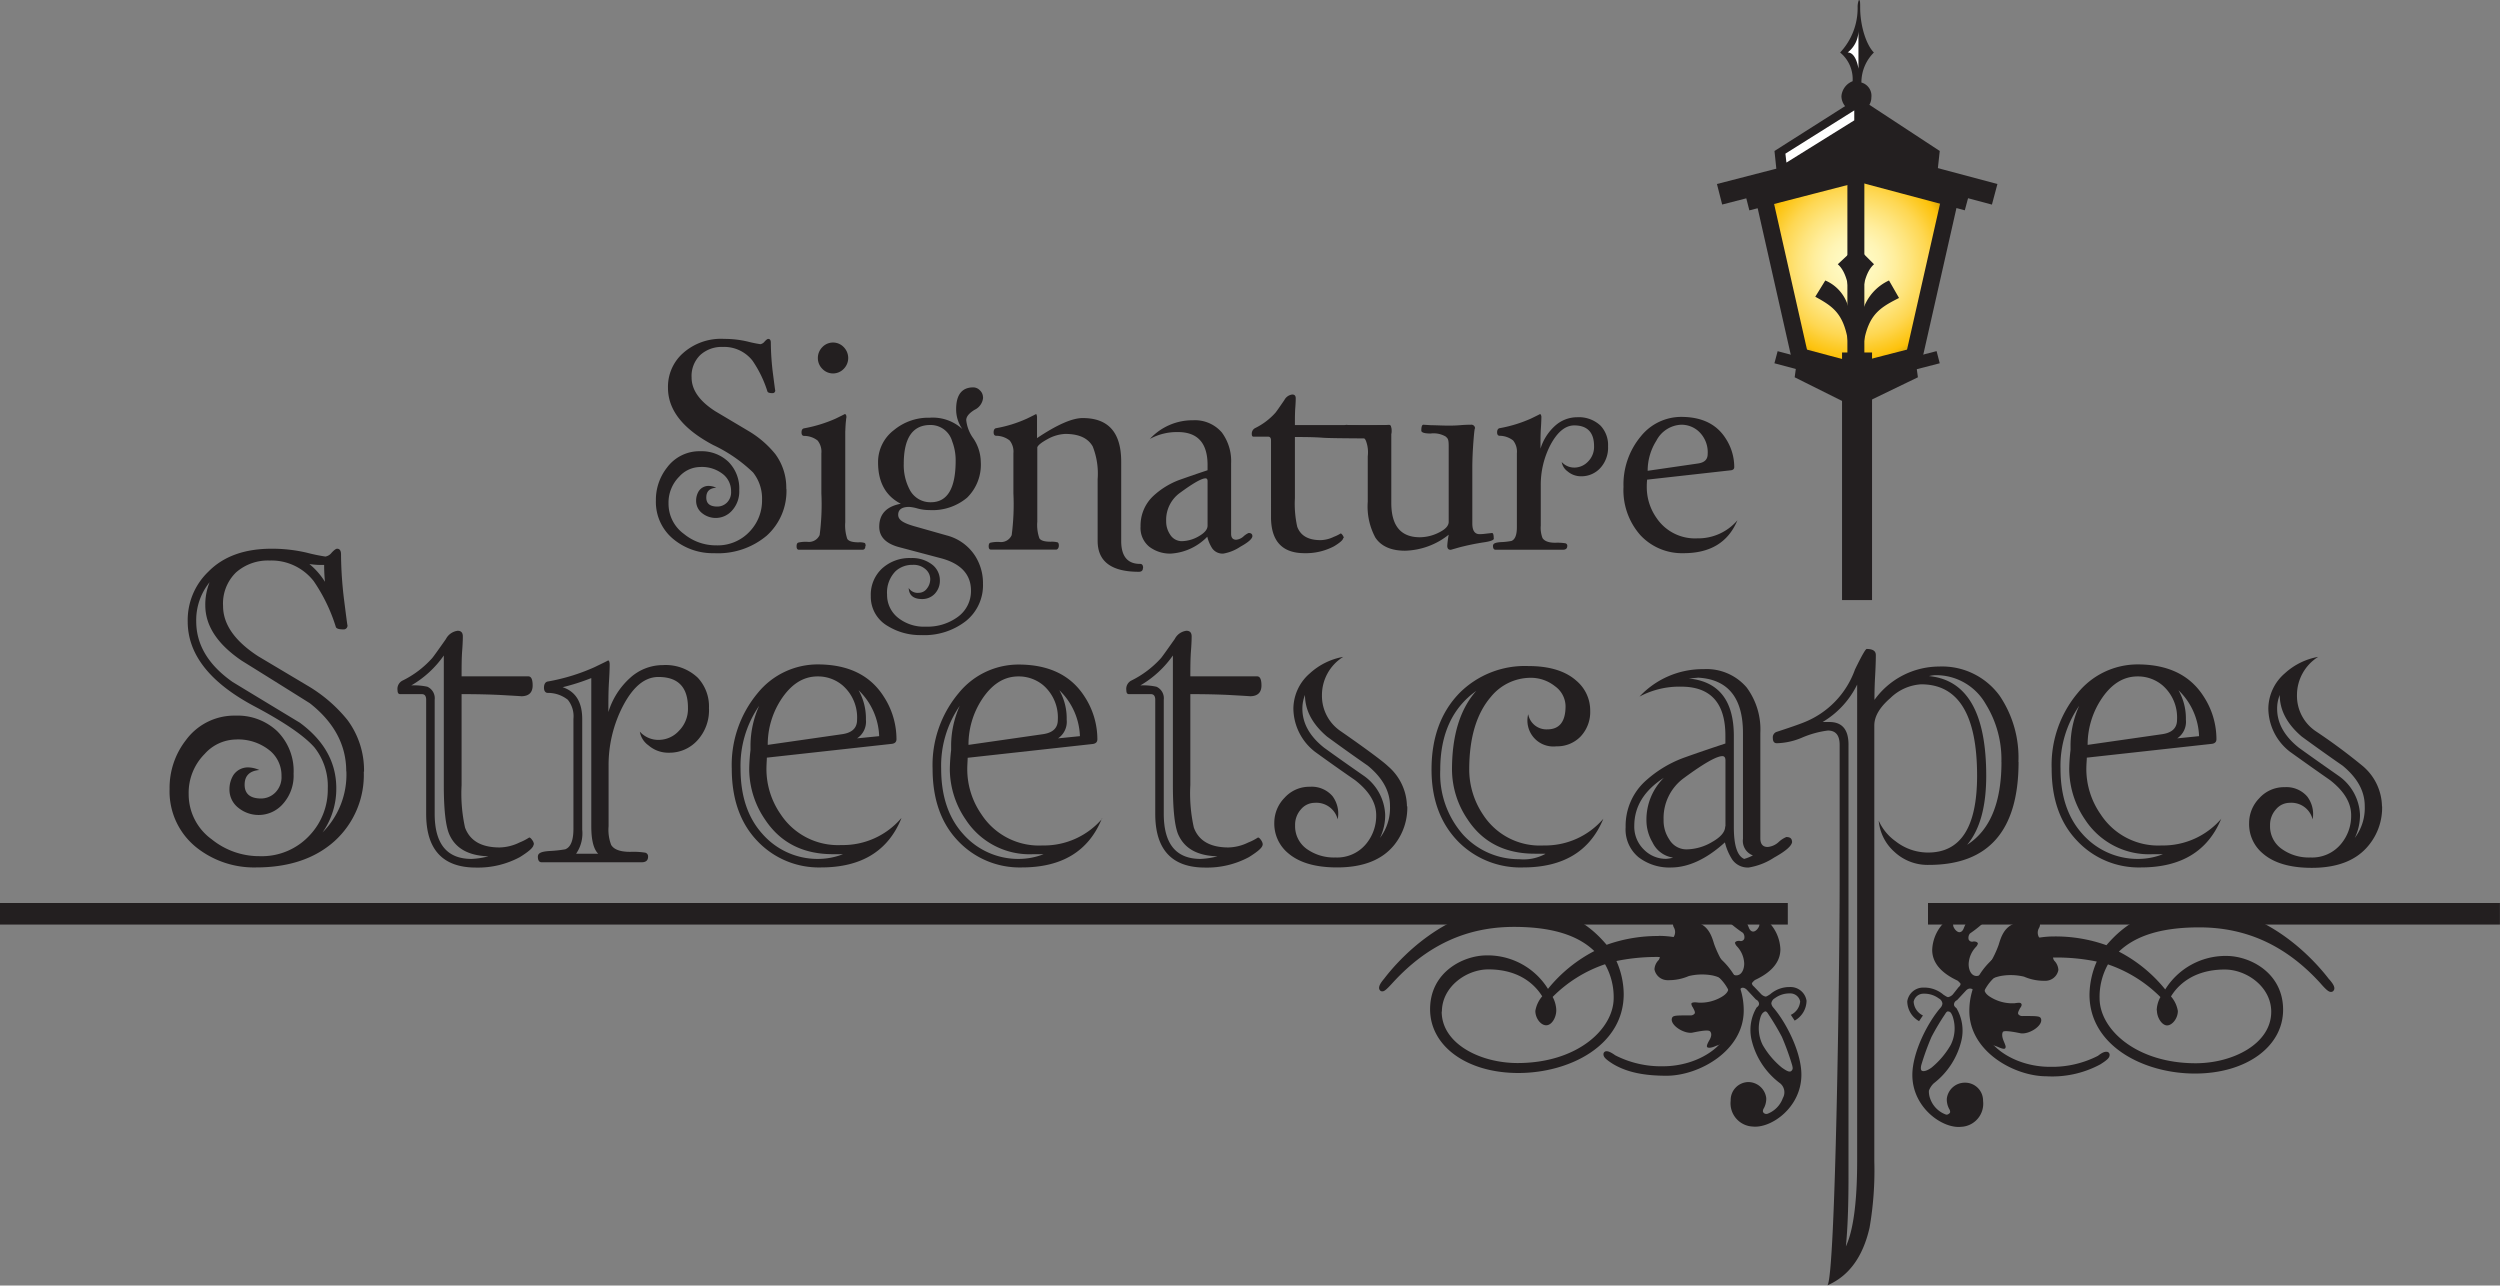 <svg id="Layer_1" data-name="Layer 1" xmlns="http://www.w3.org/2000/svg" xmlns:xlink="http://www.w3.org/1999/xlink" viewBox="0 0 364.12 187.24"><rect x="0" y="0" width="364.12" height="187.24" fill="#808080" stroke="none"/><defs><style>.cls-1{fill:url(#radial-gradient);}.cls-2{fill:#231f20;}.cls-3{fill:#fff;}</style><radialGradient id="radial-gradient" cx="270.16" cy="38.34" r="22.72" gradientUnits="userSpaceOnUse"><stop offset="0" stop-color="#fffbc8"/><stop offset="0.08" stop-color="#fffac3"/><stop offset="0.17" stop-color="#fff5b5"/><stop offset="0.26" stop-color="#ffee9d"/><stop offset="0.36" stop-color="#fee47c"/><stop offset="0.47" stop-color="#fed752"/><stop offset="0.57" stop-color="#fdc81f"/><stop offset="0.61" stop-color="#fdc20c"/><stop offset="1"/></radialGradient></defs><polygon class="cls-1" points="256.83 27.67 261.73 52.48 268.16 54.34 278.5 51.34 283.5 27.34 270.83 22.34 256.83 27.67"/><path class="cls-2" d="M262.5,297.4q-.12-1.26-.12-2.46a11.48,11.48,0,0,1-2.15-.13,10.51,10.51,0,0,1,2.27,2.59m3.1,27.6q0-5.75-5.31-9.92-4.92-3.09-9.91-6.19-5.31-3.6-5.31-8.08a8.65,8.65,0,0,1,.63-3.35,8.75,8.75,0,0,0-1.95,5.69q0,5.12,5.3,8.84,4.94,3,9.79,5.93,5.31,3.91,5.31,9.54a11.05,11.05,0,0,1-2,6.44,11.93,11.93,0,0,0,3.47-8.9m2.53,0a13,13,0,0,1-4.27,10.18Q259.6,339,252.46,339a13.48,13.48,0,0,1-8.59-2.84,10.44,10.44,0,0,1-4-8.59,11.31,11.31,0,0,1,2.4-7.14,8.73,8.73,0,0,1,7.2-3.54,8.41,8.41,0,0,1,6.09,2.28,8.17,8.17,0,0,1,2.37,6.19,6.15,6.15,0,0,1-1.76,4.61,4.69,4.69,0,0,1-6.29.34,3.35,3.35,0,0,1-1.29-2.74,3.92,3.92,0,0,1,.56-2,2.54,2.54,0,0,1,2.15-1.14,4.22,4.22,0,0,1,1.64.38c-1.43.13-2.14.84-2.14,2.15s.8,2,2.4,2a2.94,2.94,0,0,0,2.05-.85,3.17,3.17,0,0,0,.92-2.43,4.71,4.71,0,0,0-1.58-3.6,7.31,7.31,0,0,0-5.18-1.71,6.22,6.22,0,0,0-4.42,2.09,8,8,0,0,0-2.34,5.87,8.07,8.07,0,0,0,3.35,6.57,11,11,0,0,0,7,2.46,9.48,9.48,0,0,0,7.32-3.09,9.69,9.69,0,0,0,2.59-6.76,9.06,9.06,0,0,0-1.95-6q-2.22-2.52-8.66-5.94-9.78-5.17-9.79-12.37a9.76,9.76,0,0,1,3-7.27q3.28-3.35,9.22-3.35a22.24,22.24,0,0,1,5.09.57,26.09,26.09,0,0,0,2.74.57,1.44,1.44,0,0,0,.92-.57c.36-.38.62-.57.79-.57.38,0,.57.28.57.83a56.67,56.67,0,0,0,.47,6.82c.32,2.52.47,3.68.47,3.47a.56.56,0,0,1-.63.63c-.63,0-1-.12-1.07-.37a24.69,24.69,0,0,0-3.22-6.66,7.81,7.81,0,0,0-6.44-3,7,7,0,0,0-4.87,1.73,6.31,6.31,0,0,0-1.89,4.89q0,4,5.11,7.32l7.2,4.29a21.44,21.44,0,0,1,5.81,5,12.31,12.31,0,0,1,2.41,7.57" transform="translate(-215.17 -212.66)"/><path class="cls-2" d="M286.31,337.38c-2.94-.09-4.86-1.18-5.74-3.29q-.76-1.89-.76-7.07V308.13a14.79,14.79,0,0,1-4.74,4.36,8.9,8.9,0,0,1,2.34.19,1.84,1.84,0,0,1,1.07,1.9v16.61q0,6.57,5.37,6.57a11.46,11.46,0,0,0,2.46-.38m6.57-1.71c0,.42-.67,1-2,1.83a12.89,12.89,0,0,1-6.38,1.52q-7.26,0-7.26-7.83V314.58c0-.55-.21-.82-.63-.82h-3.16c-.25,0-.38-.19-.38-.57a1.35,1.35,0,0,1,.7-1.39,14.15,14.15,0,0,0,4.35-3.29c.21-.25.87-1.17,2-2.78a2.25,2.25,0,0,1,1.71-1.2c.5,0,.75.28.75.82,0,.17,0,.84-.09,2s-.09,2.43-.09,3.82h9.72q.63,0,.63,1.32c0,1.06-.57,1.58-1.7,1.58.25,0-.59-.05-2.53-.16s-4-.15-6.12-.15V327a23,23,0,0,0,.5,6.19c.72,1.94,2.4,2.9,5.05,2.9a6.89,6.89,0,0,0,2.88-.72,8,8,0,0,0,1.42-.73c.12,0,.27.13.44.38a1.19,1.19,0,0,1,.25.63" transform="translate(-215.17 -212.66)"/><path class="cls-2" d="M302.29,337c-.67-.68-1-2-1-4V311.42a31.39,31.39,0,0,1-4.17,1.33c1.9.64,2.85,2.18,2.85,4.64v16.12a5.2,5.2,0,0,1-.89,3.49Zm1.52-4a6.12,6.12,0,0,0,.38,2.73c.42.68,1.35,1,2.78,1a11.23,11.23,0,0,1,2.18.12.55.55,0,0,1,.41.59c0,.54-.32.81-.95.81H294.08c-.38,0-.57-.27-.57-.82s.55-.74,1.65-.82a18.21,18.21,0,0,0,2.33-.25q1.2-.45,1.2-3v-16a3.82,3.82,0,0,0-.82-2.78,4.63,4.63,0,0,0-2.91-1c-.37,0-.56-.3-.56-.76s.16-.8.5-.89a28.86,28.86,0,0,0,6.82-2.08c1.39-.67,2.07-1,2-1,.16,0,.25.21.25.63,0,0,0,.85-.1,2.43s-.09,3.07-.09,4.46a11,11,0,0,1,3.19-5,7.09,7.09,0,0,1,4.76-1.84,6.79,6.79,0,0,1,5.07,1.84,6.11,6.11,0,0,1,1.63,4.42,6.49,6.49,0,0,1-1.71,4.73,5.47,5.47,0,0,1-4.1,1.77,4.4,4.4,0,0,1-3-1.07,3.06,3.06,0,0,1-1.26-2,3.61,3.61,0,0,0,2.84,1.2,4,4,0,0,0,2.84-1.3,4.53,4.53,0,0,0,1.33-3.38c0-3-1.44-4.48-4.3-4.48-2,0-3.7,1.42-5.18,4.25a18.68,18.68,0,0,0-2.08,8.76Z" transform="translate(-215.17 -212.66)"/><path class="cls-2" d="M343.22,319.88a9.75,9.75,0,0,0-3-6.69,8.38,8.38,0,0,1,1.07,4.29A2.91,2.91,0,0,1,340,320.2ZM340,317.5a6.19,6.19,0,0,0-2.09-5,5.53,5.53,0,0,0-3.66-1.32c-2.11,0-3.89,1.15-5.37,3.45a12,12,0,0,0-1.89,6.52l10.86-1.56c1.43-.21,2.15-.9,2.15-2.08m-2,19.56h-1.52q-6.51,0-9.85-5a13.11,13.11,0,0,1-2.34-7.33,27.1,27.1,0,0,1,.19-2.84v-.76a14.23,14.23,0,0,1,1.26-5.68,15.32,15.32,0,0,0-2.71,9.16q0,5.94,3.16,9.47a10.67,10.67,0,0,0,8,3.67,10.08,10.08,0,0,0,3.79-.7m8.46-5.18Q343.53,339,334.76,339a12.32,12.32,0,0,1-9.32-3.89q-3.69-3.88-3.69-10.51a16.32,16.32,0,0,1,3.78-11,11.26,11.26,0,0,1,8.72-4.17q6.69,0,9.66,4.72a11.36,11.36,0,0,1,1.83,6.17c0,.42-.25.65-.76.69l-18.12,2c0,.38-.06.95-.06,1.7a11.53,11.53,0,0,0,2.08,6.56,10,10,0,0,0,8.84,4.47,11.17,11.17,0,0,0,8.72-3.92" transform="translate(-215.17 -212.66)"/><path class="cls-2" d="M372.46,319.88a9.75,9.75,0,0,0-3-6.69,8.28,8.28,0,0,1,1.07,4.29,2.91,2.91,0,0,1-1.26,2.72Zm-3.22-2.38a6.21,6.21,0,0,0-2.08-5,5.57,5.57,0,0,0-3.67-1.32c-2.11,0-3.89,1.15-5.37,3.45a12,12,0,0,0-1.89,6.52l10.86-1.56c1.43-.21,2.15-.9,2.15-2.08m-2,19.56H365.7a11.1,11.1,0,0,1-9.85-5,13.11,13.11,0,0,1-2.34-7.33,27.1,27.1,0,0,1,.19-2.84v-.76a14.23,14.23,0,0,1,1.26-5.68,15.32,15.32,0,0,0-2.71,9.16q0,5.94,3.16,9.47a10.69,10.69,0,0,0,8,3.67,10.08,10.08,0,0,0,3.79-.7m8.46-5.18Q372.77,339,364,339a12.33,12.33,0,0,1-9.32-3.89Q351,331.25,351,324.62a16.28,16.28,0,0,1,3.79-11,11.22,11.22,0,0,1,8.71-4.17q6.69,0,9.67,4.72a11.36,11.36,0,0,1,1.83,6.17c0,.42-.26.65-.76.69l-18.13,2c0,.38-.06.95-.06,1.7a11.53,11.53,0,0,0,2.08,6.56A10,10,0,0,0,367,335.8a11.16,11.16,0,0,0,8.72-3.92" transform="translate(-215.17 -212.66)"/><path class="cls-2" d="M392.48,337.38c-3-.09-4.86-1.18-5.75-3.29Q386,332.2,386,327V308.13a15,15,0,0,1-4.74,4.36,8.9,8.9,0,0,1,2.34.19,1.84,1.84,0,0,1,1.07,1.9v16.61q0,6.57,5.37,6.57a11.46,11.46,0,0,0,2.46-.38m6.57-1.71c0,.42-.67,1-2,1.83a12.89,12.89,0,0,1-6.38,1.52q-7.26,0-7.26-7.83V314.58c0-.55-.22-.82-.64-.82H379.6c-.26,0-.38-.19-.38-.57a1.36,1.36,0,0,1,.69-1.39,14.32,14.32,0,0,0,4.36-3.29c.21-.25.86-1.17,2-2.78a2.22,2.22,0,0,1,1.7-1.2c.51,0,.76.28.76.82,0,.17,0,.84-.09,2s-.1,2.43-.1,3.82h9.73q.63,0,.63,1.32c0,1.06-.57,1.58-1.71,1.58.26,0-.59-.05-2.52-.16s-4-.15-6.13-.15V327a22.81,22.81,0,0,0,.51,6.19c.71,1.94,2.4,2.9,5.05,2.9a6.85,6.85,0,0,0,2.87-.72,7.51,7.51,0,0,0,1.42-.73c.13,0,.28.13.45.38a1.28,1.28,0,0,1,.25.63" transform="translate(-215.17 -212.66)"/><path class="cls-2" d="M417.62,330.05c0-2.15-1.08-4.1-3.23-5.87q-3-2.08-5.93-4.23-3.22-2.73-3.22-6.07a5.3,5.3,0,0,0-.38,2q0,3.17,3.16,5.68c1.93,1.4,3.87,2.76,5.81,4.11a7.28,7.28,0,0,1,3.09,5.68,7.57,7.57,0,0,1-.76,3.35,7.19,7.19,0,0,0,1.46-4.61m2.52,0a8.66,8.66,0,0,1-1.89,5.62Q415.6,339,409.91,339c-3.16,0-5.53-.7-7.14-2.09a5.59,5.59,0,0,1-2-4.48,5.18,5.18,0,0,1,1.49-3.57,4.83,4.83,0,0,1,3.69-1.61,4,4,0,0,1,3.29,1.36A4.26,4.26,0,0,1,410,332a3.19,3.19,0,0,0-3.35-2.41,2.61,2.61,0,0,0-2,.95,3.35,3.35,0,0,0-.85,2.34,4.06,4.06,0,0,0,1.67,3.41,6.8,6.8,0,0,0,4.2,1.26,5.47,5.47,0,0,0,4.49-2,6.41,6.41,0,0,0,1.45-4.17q0-2.71-3.1-5.11-2.9-2-5.81-4.11a8.07,8.07,0,0,1-3.15-6.25,6.84,6.84,0,0,1,2.4-5.18,9.71,9.71,0,0,1,4.86-2.4,6.55,6.55,0,0,0-3.1,5.62,6.2,6.2,0,0,0,2.78,5.24c4,2.78,6.23,4.47,6.83,5.06a7.83,7.83,0,0,1,2.77,5.87" transform="translate(-215.17 -212.66)"/><path class="cls-2" d="M440.23,337h-1.52q-6.51,0-9.79-5a13,13,0,0,1-2.27-7.25q0-7.48,3.53-11.46-5.24,3.74-5.24,11.49a13.37,13.37,0,0,0,3.35,9.48,11,11,0,0,0,8.15,3.54,6.64,6.64,0,0,0,3.79-.76m8.46-5.12Q445.78,339,437,339a12.73,12.73,0,0,1-9.41-3.73q-3.93-4-3.92-10.55,0-6.87,4-11.05a13.45,13.45,0,0,1,10.11-4q4.6,0,7,2.15a5.65,5.65,0,0,1,2,4.36,5.2,5.2,0,0,1-1.38,3.73,4.73,4.73,0,0,1-3.54,1.45,3.78,3.78,0,0,1-4.11-4.68,2.69,2.69,0,0,0,2.78,2.21c1.77,0,2.66-1.12,2.66-3.38a3.64,3.64,0,0,0-1.55-2.91,5.62,5.62,0,0,0-3.57-1.22,7.48,7.48,0,0,0-5.75,2.77q-3.15,3.66-3.16,10.58a11.78,11.78,0,0,0,2,6.56A9.84,9.84,0,0,0,440,335.8a11.16,11.16,0,0,0,8.72-3.92" transform="translate(-215.17 -212.66)"/><path class="cls-2" d="M470.48,337.25a2.25,2.25,0,0,1-1.45-2.41V319.42c0-5.12-2.18-7.81-6.51-8.06l-1.39.12q6.57.64,6.57,8.38v13.26c0,2.67.5,4.21,1.51,4.64a7.25,7.25,0,0,0,1.27-.51m-4-4.23v-9.6q0-.63-.45-.63-1.26,0-5.56,3.16a7.21,7.21,0,0,0-3,6.12,4.87,4.87,0,0,0,.82,2.84,2.89,2.89,0,0,0,2.52,1.46,7.47,7.47,0,0,0,3.73-1.08c1.26-.71,1.9-1.47,1.9-2.27m-7.58,4.55a3.93,3.93,0,0,1-3-2.21,6.35,6.35,0,0,1-.89-3.29,8.58,8.58,0,0,1,2.53-6.12c-2.86,1.85-4.3,4.18-4.3,7a4.65,4.65,0,0,0,1.39,3.44,4.5,4.5,0,0,0,3.22,1.36,4.8,4.8,0,0,0,1.08-.19m17.3-2.34c0,.59-.87,1.37-2.62,2.34a9.51,9.51,0,0,1-3.69,1.45,2.75,2.75,0,0,1-2.4-1.14,8.18,8.18,0,0,1-1.08-2.52c-2.69,2.44-5.33,3.66-7.89,3.66a7.36,7.36,0,0,1-4.68-1.49,5.24,5.24,0,0,1-1.89-4.39,8.84,8.84,0,0,1,2.65-6.5,17,17,0,0,1,5.81-3.6c2-.72,4.05-1.41,6.07-2.08v-1.14q0-7.14-6.45-7.14a12.29,12.29,0,0,0-6.06,1.45,12.59,12.59,0,0,1,9.35-4,7.68,7.68,0,0,1,6.25,2.66,10.26,10.26,0,0,1,2,6.63v15.34c0,.85.36,1.27,1.07,1.27a2.7,2.7,0,0,0,1.61-.73,3.7,3.7,0,0,1,1.11-.72c.55,0,.82.23.82.69" transform="translate(-215.17 -212.66)"/><path class="cls-2" d="M506.67,323.67a15.29,15.29,0,0,0-2.28-8.46A8.31,8.31,0,0,0,497,311a4.79,4.79,0,0,0-.88.13q8.34.81,8.34,14.52,0,6.76-2.78,10.05,5-3.17,5-12.07m-21,1.33v0Zm0-12.63a12.93,12.93,0,0,1-5.05,5.49h1c1.84,0,2.77,1.1,2.77,3.28v63.1c0,4.12-.13,7.45-.38,10q1.63-3.52,1.64-12.34v-69.5Zm23.49,11.3q0,15-13.07,15a7.06,7.06,0,0,1-5-1.89,6.88,6.88,0,0,1-2.3-4.55,7.37,7.37,0,0,0,2.46,3,7.64,7.64,0,0,0,4.74,1.64q7.13,0,7.13-11.18,0-13.32-8.15-13.32a7,7,0,0,0-4.48,2c-1.56,1.35-2.34,2.67-2.34,4v63.47a48.72,48.72,0,0,1-.69,9.66q-1.45,6.38-6.13,8.4c1.18-1.52,1.77-47,1.77-58.29V321.14c0-1.38-.57-2.08-1.71-2.08a14,14,0,0,0-3.69,1,9.94,9.94,0,0,1-3.75.85c-.38,0-.58-.25-.58-.76a.84.84,0,0,1,.51-.88c2.06-.67,3.39-1.14,4-1.39a12.93,12.93,0,0,0,7.45-7.7q1.46-3,1.71-3c.88,0,1.33.29,1.33.88,0,.21,0,1.22-.1,3s-.1,3-.1,3.54a11.64,11.64,0,0,1,9.42-4.86,10.36,10.36,0,0,1,8.84,4.29,16.09,16.09,0,0,1,2.71,9.6" transform="translate(-215.17 -212.66)"/><path class="cls-2" d="M535.46,319.88a9.75,9.75,0,0,0-3-6.69,8.28,8.28,0,0,1,1.08,4.29,2.91,2.91,0,0,1-1.26,2.72Zm-3.21-2.38a6.19,6.19,0,0,0-2.09-5,5.53,5.53,0,0,0-3.66-1.32q-3.16,0-5.37,3.45a12.05,12.05,0,0,0-1.9,6.52l10.87-1.56c1.43-.21,2.15-.9,2.15-2.08m-2,19.56h-1.51a11.12,11.12,0,0,1-9.86-5,13.18,13.18,0,0,1-2.33-7.33,24.62,24.62,0,0,1,.19-2.84v-.76a14.23,14.23,0,0,1,1.26-5.68,15.32,15.32,0,0,0-2.72,9.16q0,5.94,3.16,9.47a10.71,10.71,0,0,0,8,3.67,10,10,0,0,0,3.79-.7m8.47-5.18Q535.78,339,527,339a12.29,12.29,0,0,1-9.31-3.89q-3.71-3.88-3.7-10.51a16.28,16.28,0,0,1,3.79-11,11.24,11.24,0,0,1,8.72-4.17q6.69,0,9.66,4.72a11.36,11.36,0,0,1,1.83,6.17c0,.42-.25.65-.76.69l-18.12,2c0,.38-.07.95-.07,1.7a11.54,11.54,0,0,0,2.09,6.56A10,10,0,0,0,530,335.8a11.19,11.19,0,0,0,8.72-3.92" transform="translate(-215.17 -212.66)"/><path class="cls-2" d="M559.59,330.05c0-2.15-1.07-4.1-3.22-5.87q-3-2.08-5.94-4.23c-2.14-1.82-3.22-3.84-3.22-6.07a5.3,5.3,0,0,0-.38,2c0,2.11,1.06,4,3.16,5.68,1.94,1.4,3.88,2.76,5.81,4.11a7.29,7.29,0,0,1,3.1,5.68,7.71,7.71,0,0,1-.76,3.35,7.18,7.18,0,0,0,1.45-4.61m2.53,0a8.61,8.61,0,0,1-1.9,5.62q-2.64,3.34-8.33,3.35-4.74,0-7.14-2.09a5.56,5.56,0,0,1-2-4.48,5.17,5.17,0,0,1,1.48-3.57,4.83,4.83,0,0,1,3.7-1.61,4,4,0,0,1,3.28,1.36A4.23,4.23,0,0,1,552,332a3.18,3.18,0,0,0-3.34-2.41,2.6,2.6,0,0,0-2,.95,3.36,3.36,0,0,0-.86,2.34,4,4,0,0,0,1.68,3.41,6.76,6.76,0,0,0,4.2,1.26,5.45,5.45,0,0,0,4.48-2,6.36,6.36,0,0,0,1.45-4.17q0-2.71-3.09-5.11c-1.94-1.35-3.87-2.72-5.81-4.11a8.05,8.05,0,0,1-3.16-6.25,6.84,6.84,0,0,1,2.4-5.18,9.71,9.71,0,0,1,4.86-2.4,6.57,6.57,0,0,0-3.09,5.62,6.2,6.2,0,0,0,2.78,5.24,84.41,84.41,0,0,1,6.82,5.06,7.85,7.85,0,0,1,2.78,5.87" transform="translate(-215.17 -212.66)"/><path class="cls-2" d="M329.71,283.83a8.73,8.73,0,0,1-2.86,6.84,11,11,0,0,1-7.66,2.56,9,9,0,0,1-5.77-1.91,7,7,0,0,1-2.72-5.76,7.59,7.59,0,0,1,1.62-4.8,5.87,5.87,0,0,1,4.83-2.38,5.67,5.67,0,0,1,4.1,1.53,5.49,5.49,0,0,1,1.59,4.16,4.13,4.13,0,0,1-1.19,3.1,3.16,3.16,0,0,1-4.22.23,2.25,2.25,0,0,1-.87-1.84,2.61,2.61,0,0,1,.38-1.36,1.71,1.71,0,0,1,1.44-.77,2.87,2.87,0,0,1,1.11.26c-1,.08-1.45.56-1.45,1.44s.54,1.31,1.62,1.31a2,2,0,0,0,1.38-.57,2.11,2.11,0,0,0,.61-1.63,3.15,3.15,0,0,0-1.06-2.42,4.93,4.93,0,0,0-3.48-1.14,4.16,4.16,0,0,0-3,1.39,5.36,5.36,0,0,0-1.57,3.95,5.42,5.42,0,0,0,2.25,4.41,7.34,7.34,0,0,0,4.71,1.66,6.36,6.36,0,0,0,4.92-2.08,6.51,6.51,0,0,0,1.74-4.54,6.1,6.1,0,0,0-1.31-4,21.64,21.64,0,0,0-5.82-4q-6.57-3.48-6.57-8.32a6.54,6.54,0,0,1,2-4.88,8.29,8.29,0,0,1,6.2-2.25,14.67,14.67,0,0,1,3.41.39,18.17,18.17,0,0,0,1.85.38,1,1,0,0,0,.61-.38c.24-.26.42-.39.53-.39.26,0,.38.19.38.56a37.86,37.86,0,0,0,.32,4.58c.22,1.7.32,2.47.32,2.33a.38.38,0,0,1-.42.43c-.43,0-.67-.09-.72-.26a16.76,16.76,0,0,0-2.17-4.47,5.24,5.24,0,0,0-4.33-2,4.64,4.64,0,0,0-3.26,1.16,4.25,4.25,0,0,0-1.28,3.29c0,1.81,1.15,3.44,3.44,4.91l4.84,2.88a14.56,14.56,0,0,1,3.9,3.35,8.24,8.24,0,0,1,1.61,5.09" transform="translate(-215.17 -212.66)"/><path class="cls-2" d="M338.71,264.8a2.23,2.23,0,0,1-.64,1.57,2.15,2.15,0,0,1-3.14,0,2.19,2.19,0,0,1-.64-1.57,2.23,2.23,0,0,1,.64-1.57,2.15,2.15,0,0,1,3.14,0,2.27,2.27,0,0,1,.64,1.57m2.5,27.37c0,.37-.14.56-.43.56h-9.25c-.22,0-.34-.17-.34-.49s.08-.48.24-.55a4.8,4.8,0,0,1,1.38-.11,1.7,1.7,0,0,0,1.74-1,34.17,34.17,0,0,0,.25-6.09v-5.8a2.58,2.58,0,0,0-.55-1.87,3.18,3.18,0,0,0-1.95-.67q-.39,0-.39-.51c0-.34.12-.54.35-.59a20.44,20.44,0,0,0,4.58-1.4c.93-.45,1.38-.68,1.36-.68.17,0,.25.16.25.47a2.63,2.63,0,0,0-.06.46c-.05.37-.08.92-.11,1.66,0,1,0,2.35,0,4v9.16a6.14,6.14,0,0,0,.29,2.42c.2.34.75.51,1.66.51a2.34,2.34,0,0,1,.87.09c.1.05.15.21.15.46" transform="translate(-215.17 -212.66)"/><path class="cls-2" d="M354.36,279.76a7.73,7.73,0,0,0-.51-2.83,3.26,3.26,0,0,0-3.18-2.37q-3.87,0-3.87,5.67a7.63,7.63,0,0,0,.85,3.72,3.38,3.38,0,0,0,3.1,1.86c2.4,0,3.61-2,3.61-6.05m4-9.27a2.15,2.15,0,0,1-1.23,1.85c-.82.5-1.23,1-1.23,1.51a5.54,5.54,0,0,0,1.06,2.7,6.3,6.3,0,0,1,1.06,3.39,6.72,6.72,0,0,1-2,5.21,7.83,7.83,0,0,1-5.49,1.8,6.41,6.41,0,0,1-1.72-.23,5.87,5.87,0,0,0-1.21-.23c-1.07,0-1.61.38-1.61,1.15s.78,1.21,2.33,1.66l4.76,1.35a7,7,0,0,1,4.06,2.89,7.37,7.37,0,0,1,1.2,4.15,6.68,6.68,0,0,1-2.47,5.41,9.84,9.84,0,0,1-6.51,2.06,9,9,0,0,1-4.89-1.32,4.9,4.9,0,0,1-2.47-4.37,5.21,5.21,0,0,1,1.63-4,5.94,5.94,0,0,1,4.23-1.53,4.76,4.76,0,0,1,3.14,1,2.88,2.88,0,0,1,1.06,2.21,2.76,2.76,0,0,1-.75,2,2.49,2.49,0,0,1-1.84.76c-1.25,0-1.9-.54-1.95-1.61A1.54,1.54,0,0,0,349,299a1.46,1.46,0,0,0,1.17-.61,2.2,2.2,0,0,0,.49-1.38,1.93,1.93,0,0,0-.68-1.44,2.62,2.62,0,0,0-1.87-.64,3.59,3.59,0,0,0-2.51.93,4.44,4.44,0,0,0-1.23,3.4,4.25,4.25,0,0,0,1.54,3.33,6.07,6.07,0,0,0,4.13,1.34,7.45,7.45,0,0,0,4.55-1.36,4.63,4.63,0,0,0,2-3.91c0-2.37-1.53-4-4.59-4.75l-5.77-1.53c-2-.51-3-1.51-3-3q0-2.76,3.14-3.35c-2.2-1.13-3.31-3.14-3.31-6a5.83,5.83,0,0,1,2.34-4.75,7.85,7.85,0,0,1,5.17-1.78,6.37,6.37,0,0,1,4.76,1.65,5,5,0,0,1-.9-2.88c0-2.12.84-3.19,2.51-3.19a1.36,1.36,0,0,1,.95.43,1.4,1.4,0,0,1,.45,1.06" transform="translate(-215.17 -212.66)"/><path class="cls-2" d="M381.64,295.37q0,.57-.6.57c-4,0-6-1.5-6-4.5v-9a10.75,10.75,0,0,0-.72-4.76c-.69-1.21-2-1.82-4-1.82a5.81,5.81,0,0,0-2.58.76c-.88.48-1.38.88-1.49,1.19v10.83a5.86,5.86,0,0,0,.3,2.41c.19.34.75.51,1.65.51a3.38,3.38,0,0,1,1,.09c.13.06.19.22.19.48s-.14.58-.42.58h-9.46c-.23,0-.34-.16-.34-.47s.07-.46.23-.53a4.8,4.8,0,0,1,1.38-.11,1.69,1.69,0,0,0,1.74-1,34.4,34.4,0,0,0,.25-6.11v-5.81a2.58,2.58,0,0,0-.55-1.87,3.24,3.24,0,0,0-1.95-.68c-.26,0-.38-.19-.38-.51s.11-.53.33-.59a18.7,18.7,0,0,0,4.52-1.4c.93-.45,1.37-.68,1.35-.68s.12.16.12.47v3.05q4.37-2.93,6.66-2.92c3.74,0,5.6,2.11,5.6,6.35v11.55q0,3.35,2.76,3.34c.28,0,.43.19.43.58" transform="translate(-215.17 -212.66)"/><path class="cls-2" d="M391.05,289.2v-6.45q0-.42-.3-.42c-.57,0-1.81.71-3.73,2.12a4.85,4.85,0,0,0-2,4.12,3.38,3.38,0,0,0,.55,1.91,2,2,0,0,0,1.7,1,5.09,5.09,0,0,0,2.51-.72c.84-.48,1.27-1,1.27-1.53m6.53,1.49c0,.4-.58.92-1.76,1.57a6.34,6.34,0,0,1-2.48,1,1.84,1.84,0,0,1-1.61-.76,5.35,5.35,0,0,1-.72-1.7,8.07,8.07,0,0,1-5.31,2.46,5,5,0,0,1-3.14-1,3.52,3.52,0,0,1-1.27-2.95,5.91,5.91,0,0,1,1.78-4.37,11.46,11.46,0,0,1,3.9-2.42c1.36-.48,2.72-.95,4.08-1.4v-.76q0-4.8-4.33-4.8a8.17,8.17,0,0,0-4.07,1,8.43,8.43,0,0,1,6.28-2.72,5.16,5.16,0,0,1,4.2,1.78,7,7,0,0,1,1.35,4.46v10.31c0,.56.25.85.73.85a1.82,1.82,0,0,0,1.08-.49,2.67,2.67,0,0,1,.74-.49c.37,0,.55.16.55.47" transform="translate(-215.17 -212.66)"/><path class="cls-2" d="M410.81,291q0,.42-1.35,1.23a8.78,8.78,0,0,1-4.29,1q-4.87,0-4.88-5.26V276.81c0-.36-.14-.55-.42-.55h-2.13c-.17,0-.25-.13-.25-.38A.91.91,0,0,1,398,275a9.67,9.67,0,0,0,2.92-2.21c.15-.17.58-.79,1.32-1.87a1.5,1.5,0,0,1,1.14-.8c.35,0,.51.18.51.55,0,.11,0,.56-.06,1.33s-.06,1.64-.06,2.57h13.65c.28,0,.42.3.42.89s-.38,1.06-1.15,1.06c.17,0-7.51,0-8.81-.1s-2.67-.11-4.11-.11v8.91a15.29,15.29,0,0,0,.34,4.16q.72,1.95,3.39,1.95a4.6,4.6,0,0,0,1.93-.48,5.58,5.58,0,0,0,1-.49c.08,0,.18.08.29.25a.77.77,0,0,1,.17.43" transform="translate(-215.17 -212.66)"/><path class="cls-2" d="M432.75,291.09c0,.23-.46.41-1.4.55a35.19,35.19,0,0,0-3.69.76l-1.19.34c-.34,0-.51-.19-.51-.59a14,14,0,0,1,.21-1.61,10.61,10.61,0,0,1-6.36,2.33c-2,0-3.47-.63-4.32-1.91a9.56,9.56,0,0,1-1.11-5.22v-6.62a4.69,4.69,0,0,0-.26-2.24c-.28-.71-1.07-1.06-2.37-1.06-.63,0-.94-.14-.94-.43,0-.56.16-.85.47-.85l.89.07c.54,0,1.08.06,1.61.06s1.3,0,2.19-.06l1.51-.07q.33,0,.33.6v10.77q0,5,4.16,5a6.22,6.22,0,0,0,2.68-.64c1-.48,1.52-1,1.52-1.61v-11c0-1.1-.14-1.12-.44-1.42a3.51,3.51,0,0,0-2.19-.44c-.9,0-1.36-.14-1.36-.43,0-.56.11-.85.3-.85l1.11.07c.7,0,1.57.06,2.58.06.37,0,.92,0,1.64-.06s1.25-.07,1.59-.07a.53.53,0,0,1,.6.6c0-.17-.07-.13-.2,1.48s-.19,3-.19,4.29v8c0,1.05.35,1.57,1.06,1.57a8,8,0,0,0,1-.08l.81-.09c.17,0,.25.27.25.81" transform="translate(-215.17 -212.66)"/><path class="cls-2" d="M439.58,289.19a4.18,4.18,0,0,0,.25,1.83c.29.46.91.69,1.87.69a7.11,7.11,0,0,1,1.47.08.36.36,0,0,1,.27.39c0,.36-.21.55-.64.55H433c-.25,0-.38-.19-.38-.56s.37-.49,1.11-.55a10.12,10.12,0,0,0,1.57-.17c.53-.2.8-.86.8-2V278.68a2.58,2.58,0,0,0-.55-1.87,3.24,3.24,0,0,0-1.95-.68c-.26,0-.38-.19-.38-.5s.11-.54.34-.6a19.78,19.78,0,0,0,4.58-1.4c.93-.45,1.38-.68,1.36-.68s.17.14.17.43c0,0,0,.57-.07,1.63s-.06,2.06-.06,3a7.42,7.42,0,0,1,2.14-3.35,4.8,4.8,0,0,1,3.2-1.23,4.6,4.6,0,0,1,3.41,1.23,4.11,4.11,0,0,1,1.09,3,4.39,4.39,0,0,1-1.14,3.18,3.72,3.72,0,0,1-2.76,1.19,3,3,0,0,1-2-.72,2.11,2.11,0,0,1-.85-1.36,2.45,2.45,0,0,0,1.91.81,2.74,2.74,0,0,0,1.92-.87,3,3,0,0,0,.88-2.27c0-2-1-3-2.88-3-1.33,0-2.49,1-3.48,2.86a12.58,12.58,0,0,0-1.4,5.89Z" transform="translate(-215.17 -212.66)"/><path class="cls-2" d="M463.89,278.78a4.13,4.13,0,0,0-1.4-3.37,3.72,3.72,0,0,0-2.46-.89,4.28,4.28,0,0,0-3.61,2.32,8.16,8.16,0,0,0-1.27,4.39l7.3-1.06c1-.14,1.44-.6,1.44-1.39m4.33,9.66q-2,4.8-7.85,4.79a8.27,8.27,0,0,1-6.26-2.6,9.88,9.88,0,0,1-2.48-7.07,10.93,10.93,0,0,1,2.55-7.38,7.54,7.54,0,0,1,5.85-2.8c3,0,5.17,1.05,6.5,3.17a7.61,7.61,0,0,1,1.23,4.14c0,.28-.18.44-.52.47l-12.17,1.36a10.33,10.33,0,0,0-.05,1.14,7.78,7.78,0,0,0,1.4,4.41,6.74,6.74,0,0,0,5.95,3,7.5,7.5,0,0,0,5.85-2.63" transform="translate(-215.17 -212.66)"/><path class="cls-2" d="M499,360c-.14-.09-.33,0-.51.33a35.4,35.4,0,0,0-2,3.35,37.67,37.67,0,0,0-1.49,4.11c-.09.37-.09.74.1.83s.6.1,1.39-.46a11.92,11.92,0,0,0,2.8-3.31,5.41,5.41,0,0,0,.28-4.15c-.19-.51-.37-.7-.56-.7m1.44-3.58a.65.65,0,0,0,.28-.47,2.08,2.08,0,0,0-.46-.47c-1.49-.7-3.68-2.05-3.68-4.47a6,6,0,0,1,2-4.24.75.75,0,0,1,.7-.23c.28.09.28.23.37,1,.1.38.52.89.89.89.18,0,.47-.09.65-.61a14.52,14.52,0,0,1,1.07-2.09,1.35,1.35,0,0,1,1.68-.42,1.29,1.29,0,0,1,.09,1.77,17.66,17.66,0,0,1-1.95,1.54,1,1,0,0,0-.19.88.55.55,0,0,0,.7.28c.37,0,.56.09.65.28a1.07,1.07,0,0,1-.28.51,3.84,3.84,0,0,0-1.07,2.52c0,.84.37,1.72,1.16,1.72.56,0,1.26-.65,1.91-1.81a15,15,0,0,0,1.31-2.75c.37-1.26.84-2.52,2.28-3.08,2.15-.88,3.13-.88,3.5-.51a1,1,0,0,1,.09,1.16,1.34,1.34,0,0,0,0,1.36.87.87,0,0,0,1.07.23,4.6,4.6,0,0,1,3.4.18c.38.28.89.66.89,1.08a.9.9,0,0,1-1,.84,4.53,4.53,0,0,1-1.35-.19,1.55,1.55,0,0,0-.79.19.89.89,0,0,0,0,1.07,2.09,2.09,0,0,1,.6,1.35,1.93,1.93,0,0,1-2,1.58,7.3,7.3,0,0,1-3-.6,8.3,8.3,0,0,0-3.4-.1c-1.35.28-2.42.89-2.42,1.64s.37,1.16,1.35,1.67a6,6,0,0,0,3.08.66c.69-.1.88-.1,1,.09s-.09.51-.18.6c-.19.38-.37.66-.28.89a.71.71,0,0,0,.65.28c2.05,0,2.52,0,2.66.37.37,1-1.68,2.33-2.94,2.15-1.82-.38-2.51-.38-2.61-.19s-.18.56.1,1.26.37.84.27,1.07-.55.09-1.25-.23a4.51,4.51,0,0,1-3-2.8,10.63,10.63,0,0,1-.37-4.57c0-.46,0-.93-.23-1s-.47-.14-.84.18l-1.35,1.45a.73.73,0,0,0-.42.47c-.09.32.09.51.33.69a6.43,6.43,0,0,1,.74,4.66,11.11,11.11,0,0,1-4.05,6.3,2.87,2.87,0,0,0-.7,1.07,3,3,0,0,0,.19,1.16,3.81,3.81,0,0,0,2.23,2.29c.28.13.51-.1.61-.19s.09-.37-.1-.65a2.93,2.93,0,0,1-.32-1.45,2.64,2.64,0,0,1,2.65-2.33A2.61,2.61,0,0,1,504,373a3.37,3.37,0,0,1-3.22,3.78c-2.7.28-7.08-2.8-7.08-7.55,0-3.31,2.24-7.64,4.1-9.79a1.08,1.08,0,0,0,.28-.6.93.93,0,0,0-.51-.75,3.51,3.51,0,0,0-2.19-.7,1.45,1.45,0,0,0-1.49,1.17,2.38,2.38,0,0,0,1.35,2l-.56.83a3.35,3.35,0,0,1-1.72-2.89,2.35,2.35,0,0,1,2.42-2,4.28,4.28,0,0,1,2.89,1.07c.18.09.46.32.65.32a1.28,1.28,0,0,0,.7-.42Z" transform="translate(-215.17 -212.66)"/><path class="cls-2" d="M529.32,359.81c0,1.09.75,2.2,1.48,2.2s1.57-1,1.57-2.1a4.27,4.27,0,0,0-1-2.12c.81-1.35,3-3.92,7.83-3.92,3.2,0,6.77,2.53,6.77,6.15,0,4.69-5.62,7.5-11,7.5-8.63,0-14-4.92-14-9.48a9.73,9.73,0,0,1,1.22-4.92,19.8,19.8,0,0,1,7.64,4.76,4.27,4.27,0,0,0-.54,1.93m25.09-4.54c-1.9-2.49-8.9-10.6-19.23-10.6-7.32,0-10.9,3-13.18,5.66a22,22,0,0,0-7.59-1.28c-6.08,0-12.38,4.06-12.38,10.86,0,5.89,6.54,9.51,11.24,9.51a14.75,14.75,0,0,0,7.84-1.74c1.14-.72,1.35-1,1.35-1.4a.43.43,0,0,0-.43-.43c-.22,0-.52,0-1.27.59a14.69,14.69,0,0,1-7,1.6c-5,0-10.22-3-10.22-8,0-6.25,6.95-7.92,11.05-7.92a29,29,0,0,1,6,.59,12.34,12.34,0,0,0-1.06,4.82c0,7.47,7.91,11.49,15.36,11.49s12.84-3.91,12.84-9.29-4.82-7.84-8.25-7.84a10.35,10.35,0,0,0-8.92,4.88,21.16,21.16,0,0,0-6.75-5.51c2.48-2.37,6.31-3.53,11.7-3.53,6.89,0,12.66,2.66,17.63,8.11,1,1.16,1.3,1.29,1.57,1.29A.44.44,0,0,0,555,357c.44-.44-.08-1.12-.59-1.71" transform="translate(-215.17 -212.66)"/><path class="cls-2" d="M471.62,360.7a5.41,5.41,0,0,0,.28,4.15,11.92,11.92,0,0,0,2.8,3.31c.79.56,1.16.7,1.4.46s.18-.46.09-.83a37.67,37.67,0,0,0-1.49-4.11,36.62,36.62,0,0,0-2-3.35c-.19-.33-.38-.42-.52-.33s-.37.19-.56.7m0-3.31a1.28,1.28,0,0,0,.7.42c.19,0,.47-.23.65-.32a4.28,4.28,0,0,1,2.89-1.07,2.36,2.36,0,0,1,2.43,2,3.36,3.36,0,0,1-1.73,2.89l-.56-.84a2.37,2.37,0,0,0,1.36-1.95,1.46,1.46,0,0,0-1.5-1.17,3.55,3.55,0,0,0-2.19.7,1,1,0,0,0-.51.75,1.16,1.16,0,0,0,.28.6c1.86,2.15,4.1,6.48,4.1,9.79,0,4.75-4.38,7.83-7.08,7.55a3.39,3.39,0,0,1-3.22-3.78,2.62,2.62,0,0,1,2.52-2.7,2.65,2.65,0,0,1,2.66,2.33,2.93,2.93,0,0,1-.33,1.45c-.19.28-.19.55-.09.65a.54.54,0,0,0,.6.19,3.83,3.83,0,0,0,2.24-2.29,1.69,1.69,0,0,0-.51-2.23,11.07,11.07,0,0,1-4.06-6.3,6.38,6.38,0,0,1,.75-4.66c.23-.18.42-.37.33-.69a.75.75,0,0,0-.43-.47l-1.35-1.45c-.37-.32-.65-.32-.84-.18s-.23.56-.23,1a10.48,10.48,0,0,1-.37,4.57,4.51,4.51,0,0,1-3,2.8c-.7.32-1.08.32-1.26.23s-.1-.42.28-1.07.28-1.07.09-1.26-.79-.19-2.61.19c-1.26.18-3.31-1.17-2.93-2.15.14-.37.6-.37,2.65-.37a.73.73,0,0,0,.65-.28c.1-.23-.09-.51-.27-.89-.1-.09-.28-.51-.19-.6s.28-.19,1-.09a6,6,0,0,0,3.07-.66c1-.51,1.35-1,1.35-1.67s-1.07-1.36-2.42-1.64a8.3,8.3,0,0,0-3.4.1,7.29,7.29,0,0,1-3,.6,1.94,1.94,0,0,1-2-1.58,2.06,2.06,0,0,1,.61-1.35.94.94,0,0,0,0-1.08,1.75,1.75,0,0,0-.8-.18,4.54,4.54,0,0,1-1.35.18.89.89,0,0,1-1-.83c0-.42.52-.8.89-1.08a4.61,4.61,0,0,1,3.4-.18.86.86,0,0,0,1.07-.23,1.34,1.34,0,0,0,0-1.36,1.07,1.07,0,0,1,.1-1.16c.37-.37,1.35-.37,3.49.51,1.44.56,1.91,1.82,2.28,3.08a15.67,15.67,0,0,0,1.31,2.75c.65,1.16,1.35,1.81,1.91,1.81.79,0,1.16-.88,1.16-1.72a3.84,3.84,0,0,0-1.07-2.52,1.18,1.18,0,0,1-.28-.51c.1-.19.28-.28.66-.28a.54.54,0,0,0,.69-.28,1,1,0,0,0-.18-.88,18.7,18.7,0,0,1-2-1.54,1.3,1.3,0,0,1,.09-1.77,1.35,1.35,0,0,1,1.68.42,14.52,14.52,0,0,1,1.07,2.09c.19.52.47.61.65.61.38,0,.8-.51.89-.89.09-.74.09-.88.37-1a.75.75,0,0,1,.7.23,6,6,0,0,1,2,4.24c0,2.42-2.19,3.77-3.69,4.47a2.08,2.08,0,0,0-.46.47.65.65,0,0,0,.28.47Z" transform="translate(-215.17 -212.66)"/><path class="cls-2" d="M425.18,360c0-3.62,3.57-6.15,6.77-6.15,4.84,0,7,2.57,7.84,3.92a4.39,4.39,0,0,0-1,2.13c0,1.05.78,2.09,1.58,2.09s1.47-1.11,1.47-2.2a4.36,4.36,0,0,0-.53-1.93,19.58,19.58,0,0,1,7.63-4.76A9.72,9.72,0,0,1,450.2,358c0,4.57-5.34,9.49-14,9.49-5.43,0-11.05-2.81-11.05-7.5m31.61-11a22,22,0,0,0-7.59,1.28c-2.28-2.69-5.85-5.66-13.18-5.66-10.33,0-17.33,8.11-19.21,10.58-.52.61-1,1.3-.6,1.73a.42.42,0,0,0,.3.13c.28,0,.52-.13,1.57-1.29,5-5.45,10.74-8.1,17.63-8.1,5.39,0,9.23,1.15,11.7,3.52a21.24,21.24,0,0,0-6.75,5.51,10.34,10.34,0,0,0-8.92-4.88c-3.42,0-8.25,2.43-8.25,7.84s5.4,9.29,12.85,9.29,15.35-4,15.35-11.49a12.08,12.08,0,0,0-1.06-4.82,29,29,0,0,1,5.95-.59c4.11,0,11.05,1.67,11.05,7.92,0,5-5.19,8-10.21,8a14.6,14.6,0,0,1-6.95-1.59c-.78-.55-1.07-.6-1.3-.6a.43.43,0,0,0-.43.43c0,.36.21.68,1.36,1.41,2,1.2,4.45,1.73,7.84,1.73,4.69,0,11.23-3.61,11.23-9.5,0-6.81-6.29-10.87-12.38-10.87" transform="translate(-215.17 -212.66)"/><rect class="cls-2" y="131.52" width="260.39" height="3.14"/><rect class="cls-2" x="280.81" y="131.52" width="83.3" height="3.14"/><path class="cls-2" d="M484.84,275.67c-1.09-.36-.69-1.11-.69-2.21,0-.91-.22-1.75.69-2.11,0-12-1.27-13.29-5.28-15.47l1.46-2.37a5.85,5.85,0,0,1,3.46,4.37h.18c0-3.09-.54-5.64-1.82-6.73l2.73-2.55,2.55,2.55c-1.27,1.09-1.82,3.64-1.82,6.73h.18a7.11,7.11,0,0,1,3.82-4.37l1.46,2.55c-4.37,2.18-5.64,3.46-5.64,15.29.91.36.53,1.17.53,2.26,0,.91.38,1.74-.53,2.11Z" transform="translate(-215.17 -212.66)"/><path class="cls-2" d="M485,228.86a2.34,2.34,0,0,1-1.63-2.18,2.56,2.56,0,0,1,1.63-2.19,5,5,0,0,0-1.82-4.18,9.44,9.44,0,0,0,2.55-6.55,2.72,2.72,0,0,1,.18-1.1c.19,0,.19.37.19,1.1,0,2.73.91,5.46,2,6.55a6.12,6.12,0,0,0-1.82,4.37,2,2,0,0,1,1.45,2.18,2.12,2.12,0,0,1-1.45,2Z" transform="translate(-215.17 -212.66)"/><path class="cls-3" d="M485.85,217.15v5.52s-.31-2.37-1.57-2.37a4.06,4.06,0,0,0,1.57-3.15" transform="translate(-215.17 -212.66)"/><polygon class="cls-2" points="254.18 28.24 270.75 23.96 286.81 28.25 286.17 30.63 270.74 26.52 254.79 30.64 254.18 28.24"/><polygon class="cls-2" points="260.96 51.82 261.33 50.43 270.33 52.83 279.64 50.43 279.64 50.43 280 51.82 270.33 54.32 260.96 51.82"/><polygon class="cls-2" points="258.44 52.91 258.91 51.15 270.29 54.18 282.06 51.14 282.52 52.91 270.29 56.06 258.44 52.91"/><polygon class="cls-2" points="282.52 21.99 282.05 26.32 270.67 20.55 258.9 26.33 258.45 21.99 270.68 14.22 282.52 21.99"/><polygon class="cls-2" points="261.39 54.95 261.73 52.48 270.22 55.77 279 52.48 279.34 54.95 270.22 59.36 261.39 54.95"/><path class="cls-2" d="M465.24,239.46,486,234.1l20.09,5.36-.8,3L486,237.3l-20,5.15Zm.78,3Z" transform="translate(-215.17 -212.66)"/><rect class="cls-2" x="269.07" y="25.24" width="2.47" height="28.33"/><rect class="cls-2" x="473.49" y="240.75" width="2.47" height="24.57" transform="translate(-259.27 -101.8) rotate(-12.73)"/><rect class="cls-2" x="484.3" y="251.8" width="24.57" height="2.47" transform="translate(-74.98 468.86) rotate(-77.25)"/><polygon class="cls-2" points="270.48 17.2 260.87 24.37 270.75 23.96 279.23 25.42 270.48 17.2"/><polygon class="cls-3" points="270.07 17.53 260.19 23.68 260.04 22.38 270.07 16.08 270.07 17.53"/><rect class="cls-2" x="268.29" y="51.34" width="4.37" height="36.06"/></svg>
